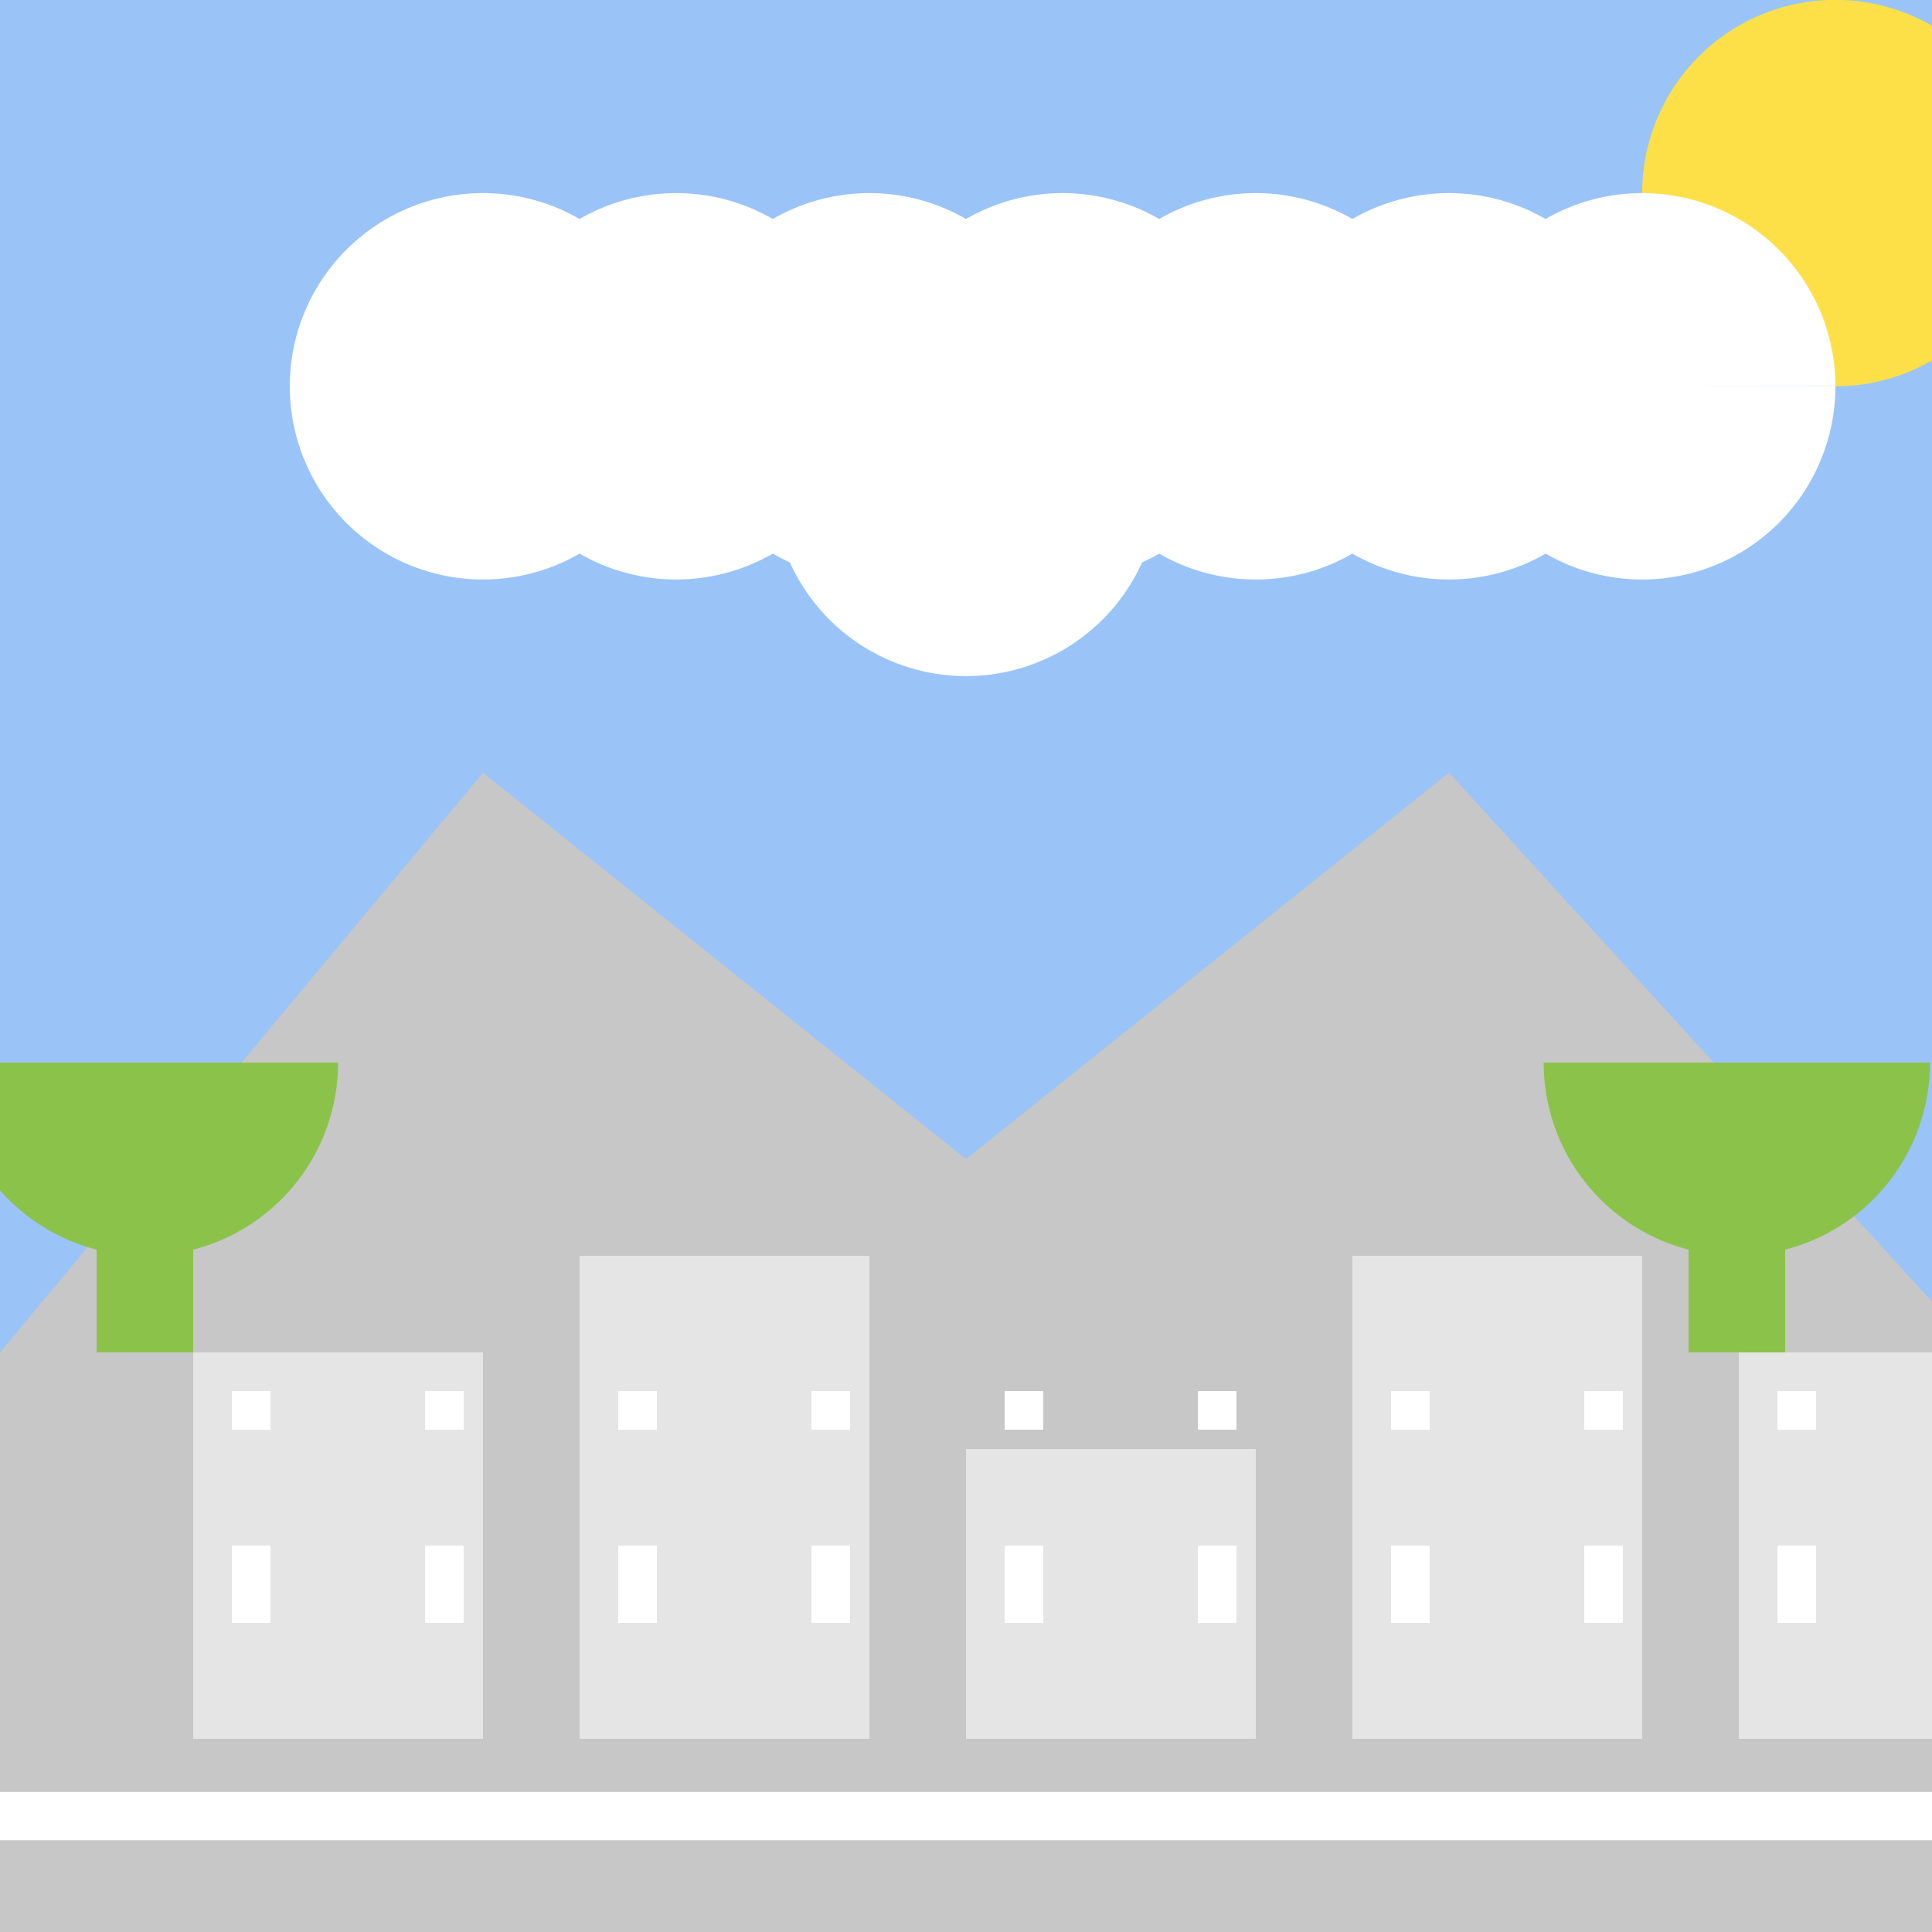 <!--

Generated by DrawGPT.
Free, open source, AI generated images in SVG, PNG, and HTML Canvas format.
https://drawgpt.ai

Created: 2023-09-26T05:19:02.078Z
Link: https://drawgpt.ai/prompt/26456/

-->
<svg xmlns="http://www.w3.org/2000/svg" xmlns:xlink="http://www.w3.org/1999/xlink" width="500" height="500"><defs/><g><rect fill="#9AC4F8" stroke="none" x="0" y="0" width="512" height="512"/><path fill="#FDE047" stroke="none" paint-order="stroke fill markers" d=" M 525 50 A 50 50 0 1 1 525 49.95"/><path fill="#FFFFFF" stroke="none" paint-order="stroke fill markers" d=" M 175 100 A 50 50 0 1 1 175 99.95 L 225 100 A 50 50 0 1 1 225 99.95 L 275 100 A 50 50 0 1 1 275 99.95 L 300 125 A 50 50 0 1 1 300 124.95 L 325 100 A 50 50 0 1 1 325 99.95 L 375 100 A 50 50 0 1 1 375 99.95 L 425 100 A 50 50 0 1 1 425 99.95 L 475 100 A 50 50 0 1 1 475 99.95"/><path fill="#C7C7C7" stroke="none" paint-order="stroke fill markers" d=" M 0 350 L 125 200 L 250 300 L 375 200 L 512 350 L 512 512 L 0 512 Z"/><rect fill="#E5E5E5" stroke="none" x="50" y="350" width="75" height="100"/><rect fill="#E5E5E5" stroke="none" x="150" y="325" width="75" height="125"/><rect fill="#E5E5E5" stroke="none" x="250" y="375" width="75" height="75"/><rect fill="#E5E5E5" stroke="none" x="350" y="325" width="75" height="125"/><rect fill="#E5E5E5" stroke="none" x="450" y="350" width="75" height="100"/><rect fill="#FFFFFF" stroke="none" x="60" y="360" width="10" height="10"/><rect fill="#FFFFFF" stroke="none" x="110" y="360" width="10" height="10"/><rect fill="#FFFFFF" stroke="none" x="60" y="410" width="10" height="10"/><rect fill="#FFFFFF" stroke="none" x="110" y="410" width="10" height="10"/><rect fill="#FFFFFF" stroke="none" x="60" y="400" width="10" height="10"/><rect fill="#FFFFFF" stroke="none" x="110" y="400" width="10" height="10"/><rect fill="#FFFFFF" stroke="none" x="60" y="450" width="10" height="10"/><rect fill="#FFFFFF" stroke="none" x="110" y="450" width="10" height="10"/><rect fill="#FFFFFF" stroke="none" x="160" y="360" width="10" height="10"/><rect fill="#FFFFFF" stroke="none" x="210" y="360" width="10" height="10"/><rect fill="#FFFFFF" stroke="none" x="160" y="410" width="10" height="10"/><rect fill="#FFFFFF" stroke="none" x="210" y="410" width="10" height="10"/><rect fill="#FFFFFF" stroke="none" x="160" y="400" width="10" height="10"/><rect fill="#FFFFFF" stroke="none" x="210" y="400" width="10" height="10"/><rect fill="#FFFFFF" stroke="none" x="160" y="450" width="10" height="10"/><rect fill="#FFFFFF" stroke="none" x="210" y="450" width="10" height="10"/><rect fill="#FFFFFF" stroke="none" x="260" y="360" width="10" height="10"/><rect fill="#FFFFFF" stroke="none" x="310" y="360" width="10" height="10"/><rect fill="#FFFFFF" stroke="none" x="260" y="410" width="10" height="10"/><rect fill="#FFFFFF" stroke="none" x="310" y="410" width="10" height="10"/><rect fill="#FFFFFF" stroke="none" x="260" y="400" width="10" height="10"/><rect fill="#FFFFFF" stroke="none" x="310" y="400" width="10" height="10"/><rect fill="#FFFFFF" stroke="none" x="260" y="450" width="10" height="10"/><rect fill="#FFFFFF" stroke="none" x="310" y="450" width="10" height="10"/><rect fill="#FFFFFF" stroke="none" x="360" y="360" width="10" height="10"/><rect fill="#FFFFFF" stroke="none" x="410" y="360" width="10" height="10"/><rect fill="#FFFFFF" stroke="none" x="360" y="410" width="10" height="10"/><rect fill="#FFFFFF" stroke="none" x="410" y="410" width="10" height="10"/><rect fill="#FFFFFF" stroke="none" x="360" y="400" width="10" height="10"/><rect fill="#FFFFFF" stroke="none" x="410" y="400" width="10" height="10"/><rect fill="#FFFFFF" stroke="none" x="360" y="450" width="10" height="10"/><rect fill="#FFFFFF" stroke="none" x="410" y="450" width="10" height="10"/><rect fill="#FFFFFF" stroke="none" x="460" y="360" width="10" height="10"/><rect fill="#FFFFFF" stroke="none" x="510" y="360" width="10" height="10"/><rect fill="#FFFFFF" stroke="none" x="460" y="410" width="10" height="10"/><rect fill="#FFFFFF" stroke="none" x="510" y="410" width="10" height="10"/><rect fill="#FFFFFF" stroke="none" x="460" y="400" width="10" height="10"/><rect fill="#FFFFFF" stroke="none" x="510" y="400" width="10" height="10"/><rect fill="#FFFFFF" stroke="none" x="460" y="450" width="10" height="10"/><rect fill="#FFFFFF" stroke="none" x="510" y="450" width="10" height="10"/><rect fill="#8BC34A" stroke="none" x="25" y="275" width="25" height="75"/><path fill="#8BC34A" stroke="none" paint-order="stroke fill markers" d=" M 87.5 275 A 50 50 0 0 1 -12.5 275"/><rect fill="#8BC34A" stroke="none" x="437" y="275" width="25" height="75"/><path fill="#8BC34A" stroke="none" paint-order="stroke fill markers" d=" M 499.5 275 A 50 50 0 0 1 399.5 275"/><rect fill="#C7C7C7" stroke="none" x="0" y="450" width="512" height="62.5"/><rect fill="#FFFFFF" stroke="none" x="0" y="463.75" width="512" height="12.5"/></g></svg>